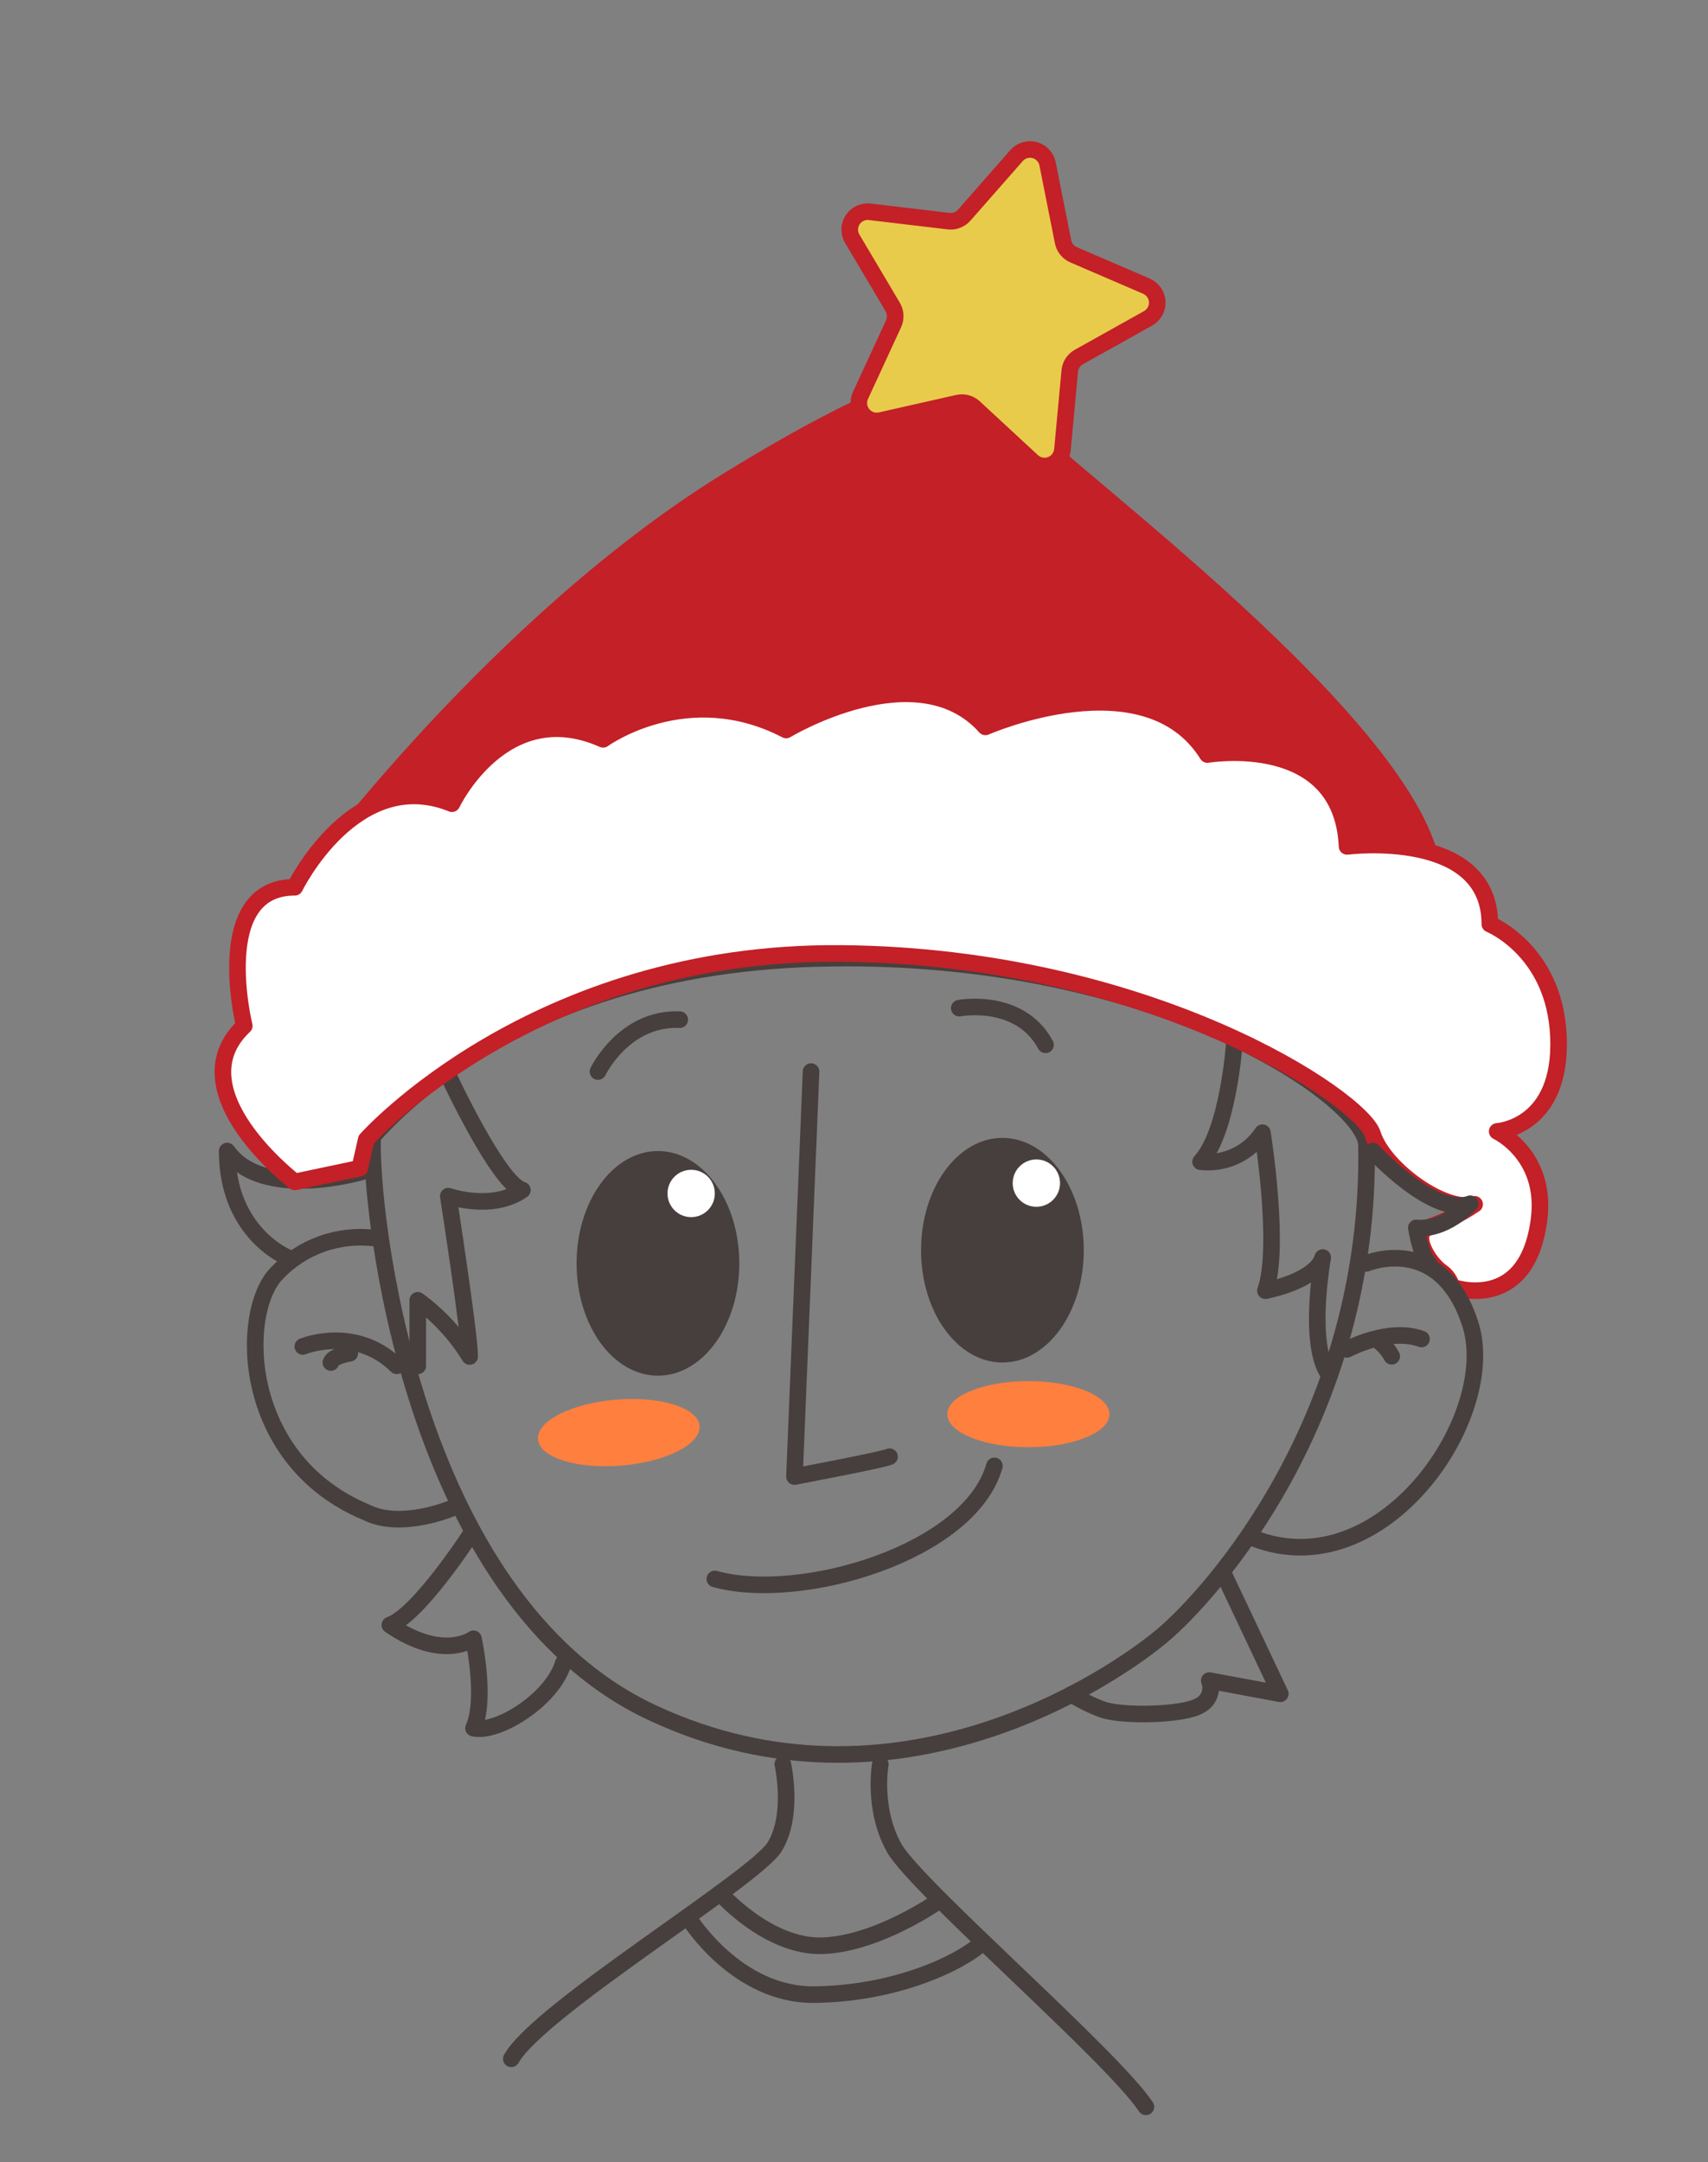 <svg xmlns="http://www.w3.org/2000/svg" fill="none" viewBox="0 0 309 391" height="391" width="309">
<rect x="0" y="0" width="309" height="391" fill="#808080" stroke="none"/>
<g clip-path="url(#clip0_6_110)">
<path stroke-linejoin="round" stroke-linecap="round" stroke-width="3" stroke="#473F3D" d="M81.1 194.46C81.1 194.46 90.22 214.08 94.51 215.19C88.98 219.06 81.1 216.29 81.1 216.29C81.1 216.29 84.97 241.19 84.97 245.29C82.535 241.318 79.345 237.863 75.58 235.12V247"></path>
<path stroke-linejoin="round" stroke-linecap="round" stroke-width="3" stroke="#473F3D" d="M65.56 211.87C65.56 211.87 47.56 217.26 41.1 208.14C41.1 223.06 52.1 227.42 52.1 227.42"></path>
<path fill="#473F3D" d="M119.03 248.76C127.16 248.76 133.75 239.667 133.75 228.45C133.75 217.233 127.16 208.14 119.03 208.14C110.9 208.14 104.31 217.233 104.31 228.45C104.31 239.667 110.9 248.76 119.03 248.76Z"></path>
<path fill="#473F3D" d="M181.35 246.38C189.48 246.38 196.07 237.287 196.07 226.07C196.07 214.853 189.48 205.76 181.35 205.76C173.22 205.76 166.63 214.853 166.63 226.07C166.63 237.287 173.22 246.38 181.35 246.38Z"></path>
<path fill="white" d="M125.04 220.09C127.404 220.09 129.32 218.174 129.32 215.81C129.32 213.446 127.404 211.53 125.04 211.53C122.676 211.53 120.76 213.446 120.76 215.81C120.76 218.174 122.676 220.09 125.04 220.09Z"></path>
<path fill="white" d="M187.49 218.22C189.854 218.22 191.77 216.304 191.77 213.94C191.77 211.576 189.854 209.66 187.49 209.66C185.126 209.66 183.21 211.576 183.21 213.94C183.21 216.304 185.126 218.22 187.49 218.22Z"></path>
<path stroke-linejoin="round" stroke-linecap="round" stroke-width="3" stroke="#473F3D" d="M67.42 205.48C66.8 217.88 74.06 289.18 117.99 309.7C161.92 330.22 201.31 303.27 210.22 295.81C219.13 288.35 248.08 256.29 247.22 207.04C247.07 198.63 208.81 171.66 147.74 173.32C86.67 174.98 64 209.8 64 209.8"></path>
<path stroke-linejoin="round" stroke-linecap="round" stroke-width="3" stroke="#473F3D" d="M146.73 193.77L143.73 267C143.73 267 159.6 264 160.93 263.41"></path>
<path stroke-linejoin="round" stroke-linecap="round" stroke-width="3" stroke="#473F3D" d="M223.28 188.93C223.28 188.93 222.18 204.69 217.2 210.07C219.368 210.316 221.562 209.956 223.538 209.029C225.514 208.102 227.193 206.645 228.39 204.82C228.39 204.82 231.73 225.68 228.92 233.39C228.92 233.39 237.97 231.71 239.3 227.39C239.3 227.39 236.4 243.26 240.52 248.73"></path>
<path stroke-linejoin="round" stroke-linecap="round" stroke-width="3" stroke="#473F3D" d="M108.18 193.77C108.18 193.77 112.88 183.96 122.97 184.38"></path>
<path stroke-linejoin="round" stroke-linecap="round" stroke-width="3" stroke="#473F3D" d="M173.54 182.3C173.54 182.3 184.45 180.23 189.15 188.93"></path>
<path stroke-linejoin="round" stroke-linecap="round" stroke-width="3" stroke="#473F3D" d="M129.32 285.52C144.8 289.8 175.47 280.82 179.9 265.07"></path>
<path stroke-linejoin="round" stroke-linecap="round" stroke-width="3" stroke="#473F3D" d="M243.7 244C243.7 244 251.26 239.95 257.17 242.13"></path>
<path stroke-linejoin="round" stroke-linecap="round" stroke-width="3" stroke="#473F3D" d="M249.71 242.74C250.557 243.434 251.26 244.286 251.78 245.25"></path>
<path stroke-linejoin="round" stroke-linecap="round" stroke-width="3" stroke="#473F3D" d="M85 277.67C85 277.67 75.71 292 70.53 293.84C80.17 300.47 85.66 296.33 85.66 296.33C85.66 296.33 88.05 307.33 85.66 312.49C90.02 313.49 99.96 307.31 101.93 300.68"></path>
<path stroke-linejoin="round" stroke-linecap="round" stroke-width="3" stroke="#473F3D" d="M221.62 285.14L231.62 306.28L218.77 303.89C219.098 304.702 219.114 305.607 218.815 306.43C218.516 307.254 217.923 307.937 217.15 308.35C214.32 310.21 202.71 310.42 199.29 309.07C197.393 308.353 195.571 307.452 193.85 306.38"></path>
<path stroke-linejoin="round" stroke-linecap="round" stroke-width="3" stroke="#473F3D" d="M141.62 319C141.62 319 143.69 328.12 140.17 333.92C136.65 339.72 97.48 363.38 92.5 372.29"></path>
<path stroke-linejoin="round" stroke-linecap="round" stroke-width="3" stroke="#473F3D" d="M159.26 319C159.26 319 157.82 327.09 161.75 334.13C165.68 341.17 201.09 371.65 207.31 380.97"></path>
<path stroke-linejoin="round" stroke-linecap="round" stroke-width="3" stroke="#473F3D" d="M130.29 342.35C130.29 342.35 139 352.25 148.94 351.84C158.88 351.43 169.67 343.84 169.67 343.84"></path>
<path stroke-linejoin="round" stroke-linecap="round" stroke-width="3" stroke="#473F3D" d="M124.76 347.1C124.76 347.1 133.33 360.82 147.29 360.68C161.25 360.54 173.06 355.47 177.89 351.18"></path>
<path fill="#FF7F3E" d="M112.434 265.017C120.509 264.349 126.833 261.139 126.561 257.847C126.289 254.556 119.522 252.429 111.448 253.097C103.374 253.766 97.049 256.975 97.321 260.267C97.593 263.558 104.36 265.685 112.434 265.017Z"></path>
<path fill="#FF7F3E" d="M186.05 261.7C194.152 261.7 200.72 259.023 200.72 255.72C200.72 252.417 194.152 249.74 186.05 249.74C177.948 249.74 171.38 252.417 171.38 255.72C171.38 259.023 177.948 261.7 186.05 261.7Z"></path>
<path fill="#C32027" d="M54.78 157.91C54.78 157.91 88.89 111.34 131.34 85.34C173.79 59.34 178.83 66.01 183.64 73.34C188.45 80.67 252.86 126.53 260.19 154.59"></path>
<path stroke-linejoin="round" stroke-linecap="round" stroke-width="3" stroke="#C32027" fill="white" d="M262.63 232.7C262.63 232.7 276.11 237.7 278.41 220.7C280.02 208.91 270.86 204.59 270.86 204.59C270.86 204.59 281.86 203.94 281.97 189.06C282.1 172.2 269.53 167.11 269.53 167.11C269.53 149.78 243.7 153.05 243.7 153.05C242.75 132.32 218.44 136.44 218.44 136.44C207.33 118.67 178.28 131.44 178.28 131.44C165.98 117.67 142.23 132 142.23 132C124.23 122.67 109.11 133.69 109.11 133.69C91.11 125.69 81.76 145.33 81.76 145.33C64.22 138.22 53.33 160.44 53.33 160.44C38.02 160.44 44.19 185.5 44.19 185.5C31.75 197.22 53.33 213.72 53.33 213.72L65.08 211.24L66.25 206.07C66.25 206.07 96.5 171.91 152.25 172.41C208 172.91 246.25 198.57 248.32 205.07C250.39 211.57 261.69 219.46 266.78 217.77C264.237 219.48 261.488 220.865 258.6 221.89C255.04 222.89 258.47 228.44 260.84 230.03C261.738 230.676 262.373 231.624 262.63 232.7Z"></path>
<path stroke-linejoin="round" stroke-linecap="round" stroke-width="3" stroke="#473F3D" d="M248.36 208.14C248.36 208.14 259.36 220.14 265.98 217.67C260.79 222.86 256.23 222.03 256.23 222.03C256.23 222.03 257.06 227.21 258.51 228.45"></path>
<path stroke-linejoin="round" stroke-linecap="round" stroke-width="3" stroke="#473F3D" d="M247.2 228.45C247.2 228.45 260.59 222.79 265.98 239.37C271.37 255.95 250.22 287.17 226.87 278.19"></path>
<path stroke-linejoin="round" stroke-linecap="round" stroke-width="3" stroke="#C32027" fill="#E9CB4B" d="M186.78 83.42L176.24 73.67C175.854 73.311 175.386 73.052 174.878 72.915C174.369 72.777 173.834 72.765 173.32 72.88L159.32 76.04C158.73 76.172 158.115 76.137 157.545 75.938C156.974 75.739 156.47 75.384 156.091 74.914C155.711 74.444 155.47 73.877 155.396 73.277C155.322 72.677 155.417 72.069 155.67 71.52L161.67 58.52C161.883 58.043 161.98 57.522 161.952 57.001C161.925 56.479 161.773 55.971 161.51 55.52L154.18 43.17C153.872 42.65 153.715 42.054 153.728 41.45C153.74 40.845 153.922 40.256 154.251 39.75C154.581 39.243 155.046 38.839 155.594 38.583C156.141 38.326 156.75 38.228 157.35 38.3L171.61 39.99C172.132 40.054 172.661 39.989 173.152 39.803C173.643 39.617 174.082 39.314 174.43 38.92L183.91 28.13C184.309 27.676 184.828 27.343 185.406 27.169C185.985 26.994 186.601 26.985 187.184 27.142C187.768 27.299 188.296 27.616 188.709 28.058C189.121 28.499 189.402 29.047 189.52 29.64L192.32 43.72C192.423 44.236 192.649 44.72 192.98 45.129C193.311 45.539 193.737 45.861 194.22 46.07L207.41 51.75C207.964 51.991 208.44 52.382 208.784 52.879C209.128 53.376 209.327 53.959 209.358 54.562C209.389 55.166 209.252 55.766 208.96 56.295C208.669 56.825 208.236 57.263 207.71 57.56L195.17 64.56C194.726 64.81 194.347 65.162 194.064 65.585C193.781 66.009 193.601 66.494 193.54 67L192.21 81.3C192.158 81.904 191.938 82.482 191.574 82.968C191.211 83.453 190.719 83.827 190.154 84.048C189.589 84.269 188.974 84.327 188.377 84.216C187.781 84.105 187.228 83.829 186.78 83.42Z"></path>
<path stroke-linejoin="round" stroke-linecap="round" stroke-width="3" stroke="#473F3D" d="M67.84 223.89C64.57 223.476 61.248 223.843 58.147 224.961C55.046 226.078 52.254 227.915 50 230.32C43.24 237.44 43.58 264.1 66.35 273.5C72.57 276.61 81.75 272.73 81.75 272.73"></path>
<path stroke-linejoin="round" stroke-linecap="round" stroke-width="3" stroke="#473F3D" d="M54.78 243.48C54.78 243.48 64.21 239.57 71.78 246.97"></path>
<path stroke-linejoin="round" stroke-linecap="round" stroke-width="3" stroke="#473F3D" d="M63.28 244.71C63.28 244.71 60.28 245.14 59.86 246.38"></path>
</g>
<defs>
<clipPath id="clip0_6_110">
<rect fill="white" height="390.67" width="308.81"></rect>
</clipPath>
</defs>
</svg>
